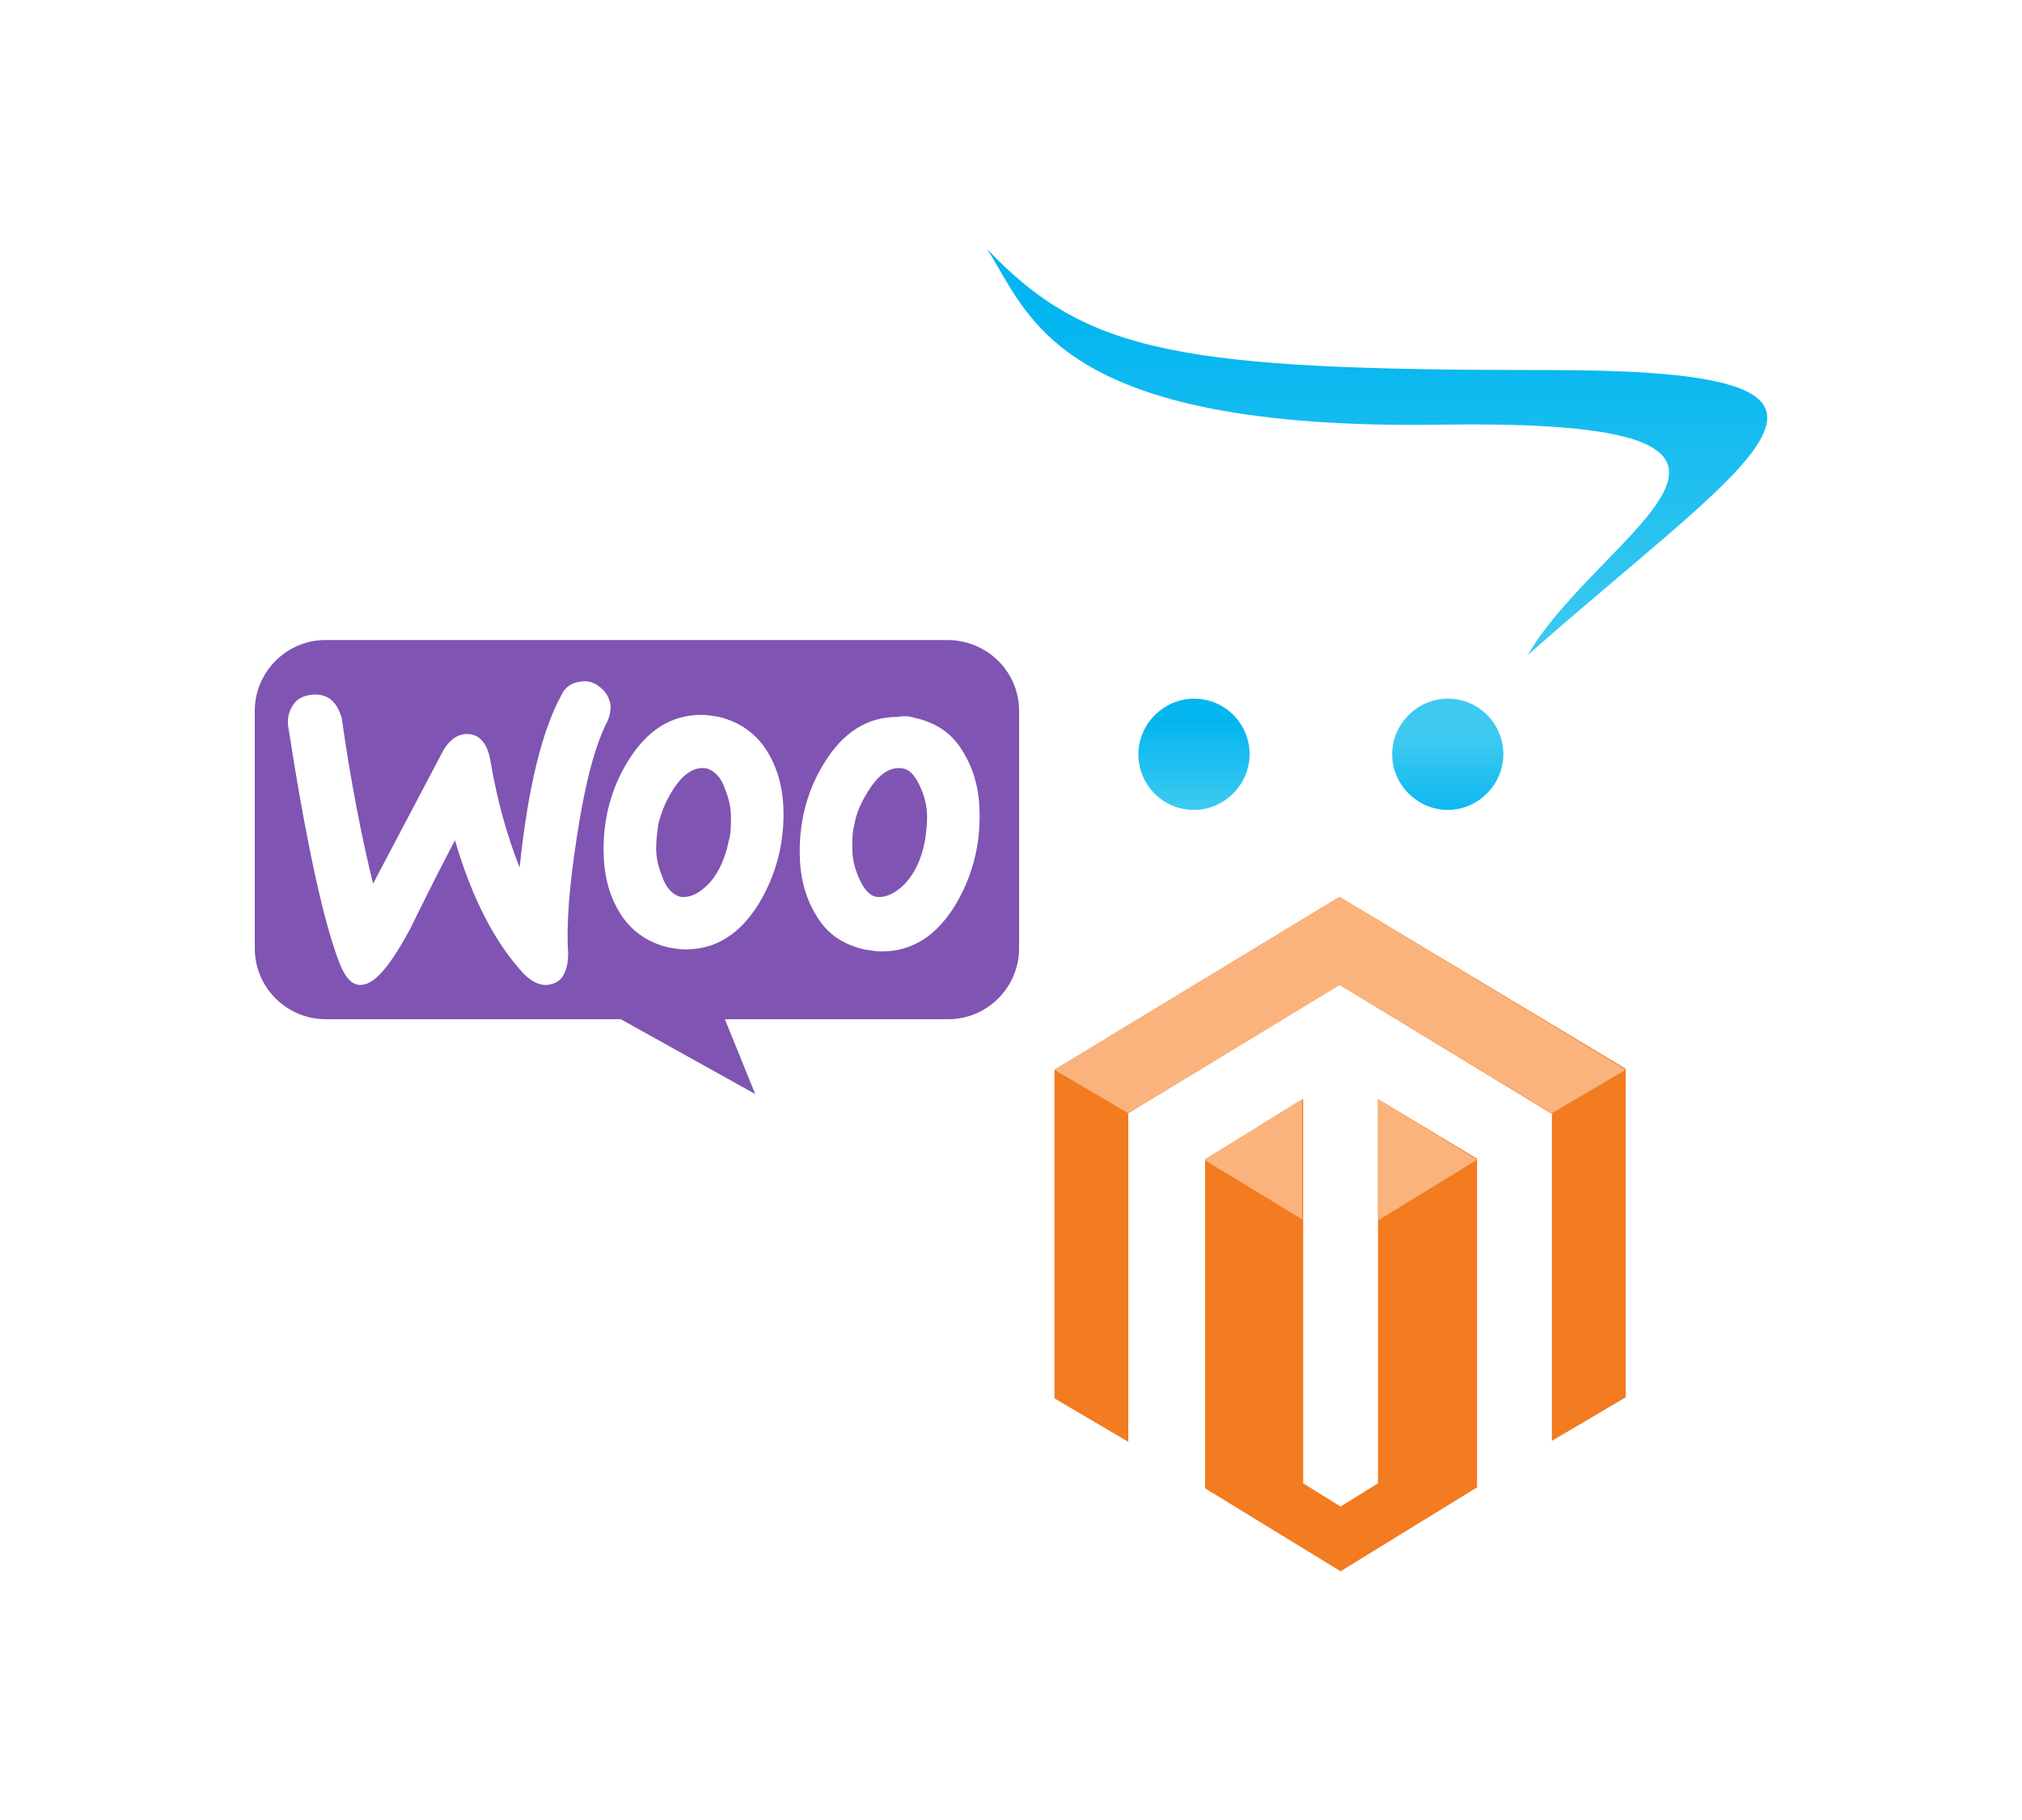 <?xml version="1.0" encoding="utf-8"?>
<!-- Generator: Adobe Illustrator 24.3.0, SVG Export Plug-In . SVG Version: 6.00 Build 0)  -->
<svg version="1.1" id="Layer_1" xmlns="http://www.w3.org/2000/svg" xmlns:xlink="http://www.w3.org/1999/xlink" x="0px" y="0px"
	 viewBox="0 0 200 180" style="enable-background:new 0 0 200 180;" xml:space="preserve">
<style type="text/css">
	.st0{fill-rule:evenodd;clip-rule:evenodd;fill:#7F54B3;}
	.st1{fill:#F37B20;}
	.st2{fill:#FAB37C;}
	.st3{fill:url(#SVGID_1_);}
	.st4{fill:url(#SVGID_2_);}
	.st5{fill:url(#SVGID_3_);}
</style>
<g>
	<path class="st0" d="M93.7,63.3H32.2c-3.9,0-7,3.2-7,7v23.5c0,3.9,3.2,7,7,7h29.2l13.3,7.4l-3-7.4h22.1c3.9,0,7-3.2,7-7V70.3
		C100.8,66.4,97.6,63.3,93.7,63.3z M30.9,68.7c-0.9,0.1-1.5,0.4-1.9,1c-0.4,0.6-0.6,1.3-0.5,2.1c1.8,11.6,3.5,19.4,5.1,23.5
		c0.6,1.5,1.3,2.2,2.2,2.1c1.3-0.1,2.8-1.9,4.7-5.4c1-2,2.4-4.9,4.5-8.9c1.7,5.8,4,10.2,6.8,13.2c0.8,0.8,1.6,1.2,2.4,1.1
		c0.7-0.1,1.3-0.4,1.6-1.1c0.3-0.6,0.4-1.3,0.4-2c-0.2-2.8,0.1-6.7,0.9-11.8c0.8-5.2,1.8-8.9,3-11.2c0.2-0.5,0.3-0.9,0.3-1.5
		c-0.1-0.7-0.4-1.3-1-1.8c-0.6-0.5-1.2-0.7-1.9-0.6c-0.9,0.1-1.6,0.5-2,1.4c-1.9,3.5-3.3,9.2-4.1,17c-1.2-3-2.2-6.5-2.9-10.6
		c-0.3-1.8-1.2-2.7-2.5-2.6c-0.9,0.1-1.7,0.7-2.3,1.9l-6.8,12.9c-1.1-4.5-2.2-10-3.1-16.4C33.3,69.4,32.5,68.6,30.9,68.7z M90.5,71
		c2.2,0.5,3.8,1.6,4.9,3.6c1,1.7,1.5,3.7,1.5,6.1c0,3.2-0.8,6.1-2.4,8.8c-1.9,3.1-4.3,4.6-7.3,4.6c-0.5,0-1.1-0.1-1.7-0.2
		c-2.2-0.5-3.8-1.6-4.9-3.6c-1-1.7-1.5-3.7-1.5-6.1c0-3.2,0.8-6.1,2.4-8.7c1.9-3.1,4.3-4.6,7.3-4.6C89.3,70.8,89.9,70.8,90.5,71z
		 M89.2,87.7c1.1-1,1.9-2.5,2.3-4.6c0.1-0.7,0.2-1.5,0.2-2.3c0-0.9-0.2-1.9-0.6-2.8c-0.5-1.2-1.1-1.9-1.8-2
		c-1.1-0.2-2.2,0.4-3.2,1.9c-0.8,1.2-1.4,2.4-1.6,3.7c-0.2,0.7-0.2,1.5-0.2,2.3c0,0.9,0.2,1.9,0.6,2.8c0.5,1.2,1.1,1.9,1.8,2
		C87.4,88.8,88.3,88.5,89.2,87.7z M76,74.5c-1.1-1.9-2.8-3.1-4.9-3.6c-0.6-0.1-1.1-0.2-1.7-0.2c-3,0-5.4,1.5-7.3,4.6
		c-1.6,2.6-2.4,5.5-2.4,8.7c0,2.4,0.5,4.4,1.5,6.1c1.1,1.9,2.8,3.1,4.9,3.6c0.6,0.1,1.1,0.2,1.7,0.2c3,0,5.4-1.5,7.3-4.6
		c1.6-2.7,2.4-5.6,2.4-8.8C77.5,78.2,77,76.2,76,74.5z M72.1,83.1c-0.4,2-1.2,3.6-2.3,4.6c-0.9,0.8-1.7,1.1-2.5,1
		c-0.7-0.2-1.4-0.8-1.8-2c-0.4-1-0.6-1.9-0.6-2.8c0-0.8,0.1-1.5,0.2-2.3c0.3-1.3,0.8-2.5,1.6-3.7c1-1.5,2.1-2.1,3.2-1.9
		c0.7,0.2,1.4,0.8,1.8,2c0.4,1,0.6,1.9,0.6,2.8C72.3,81.6,72.3,82.4,72.1,83.1z"/>
	<g>
		<path class="st1" d="M136.3,108.7v38l-3.7,2.3l-3.7-2.3v-38l-9.7,6v32.5l13.4,8.2l13.5-8.3v-32.5L136.3,108.7z M132.5,88.7
			l-28.2,17.1v32.5l7.3,4.3v-32.5l20.9-12.7l20.9,12.7l0.1,0l0,32.4l7.3-4.3v-32.5L132.5,88.7z"/>
		<path class="st2" d="M160.8,105.8l-28.3-17.1l-28.2,17.1l7.3,4.3l20.9-12.7l21,12.7L160.8,105.8L160.8,105.8z M136.3,108.7v12
			l9.8-6L136.3,108.7z M119.1,114.7l9.7,5.9v-11.9L119.1,114.7L119.1,114.7z"/>
	</g>
	<g>
		<linearGradient id="SVGID_1_" gradientUnits="userSpaceOnUse" x1="136.265" y1="32.975" x2="136.265" y2="64.754">
			<stop  offset="0" style="stop-color:#04B6F0"/>
			<stop  offset="1" style="stop-color:#3ECAF0"/>
		</linearGradient>
		<path class="st3" d="M174.8,41.3c0-3.2-6-4.7-21.6-4.7c-36.5,0-45.7-1.6-55.6-12c4.2,6.3,6.4,18,45,17.4
			c40.2-0.6,15.7,10.4,8.5,22.8C164.1,53.3,174.8,45.7,174.8,41.3L174.8,41.3z"/>
		<linearGradient id="SVGID_2_" gradientUnits="userSpaceOnUse" x1="118.113" y1="71.41" x2="118.113" y2="80.127">
			<stop  offset="0" style="stop-color:#04B6F0"/>
			<stop  offset="1" style="stop-color:#3ECAF0"/>
		</linearGradient>
		<path class="st4" d="M123.6,74.6c0,3-2.5,5.5-5.5,5.5c-3.1,0-5.5-2.5-5.5-5.5c0-3,2.5-5.5,5.5-5.5c0,0,0,0,0,0
			C121.2,69.1,123.6,71.6,123.6,74.6z"/>
		
			<linearGradient id="SVGID_3_" gradientUnits="userSpaceOnUse" x1="-858.599" y1="3084.856" x2="-858.599" y2="3084.874" gradientTransform="matrix(2498.56 0 0 -485.736 2145404.75 1498502.5)">
			<stop  offset="0" style="stop-color:#04B6F0"/>
			<stop  offset="1" style="stop-color:#3ECAF0"/>
		</linearGradient>
		<path class="st5" d="M148.7,74.6c0,3-2.5,5.5-5.5,5.5c-3,0-5.5-2.5-5.5-5.5c0-3,2.5-5.5,5.5-5.5c0,0,0,0,0,0
			C146.3,69.1,148.7,71.6,148.7,74.6z"/>
	</g>
</g>
</svg>
